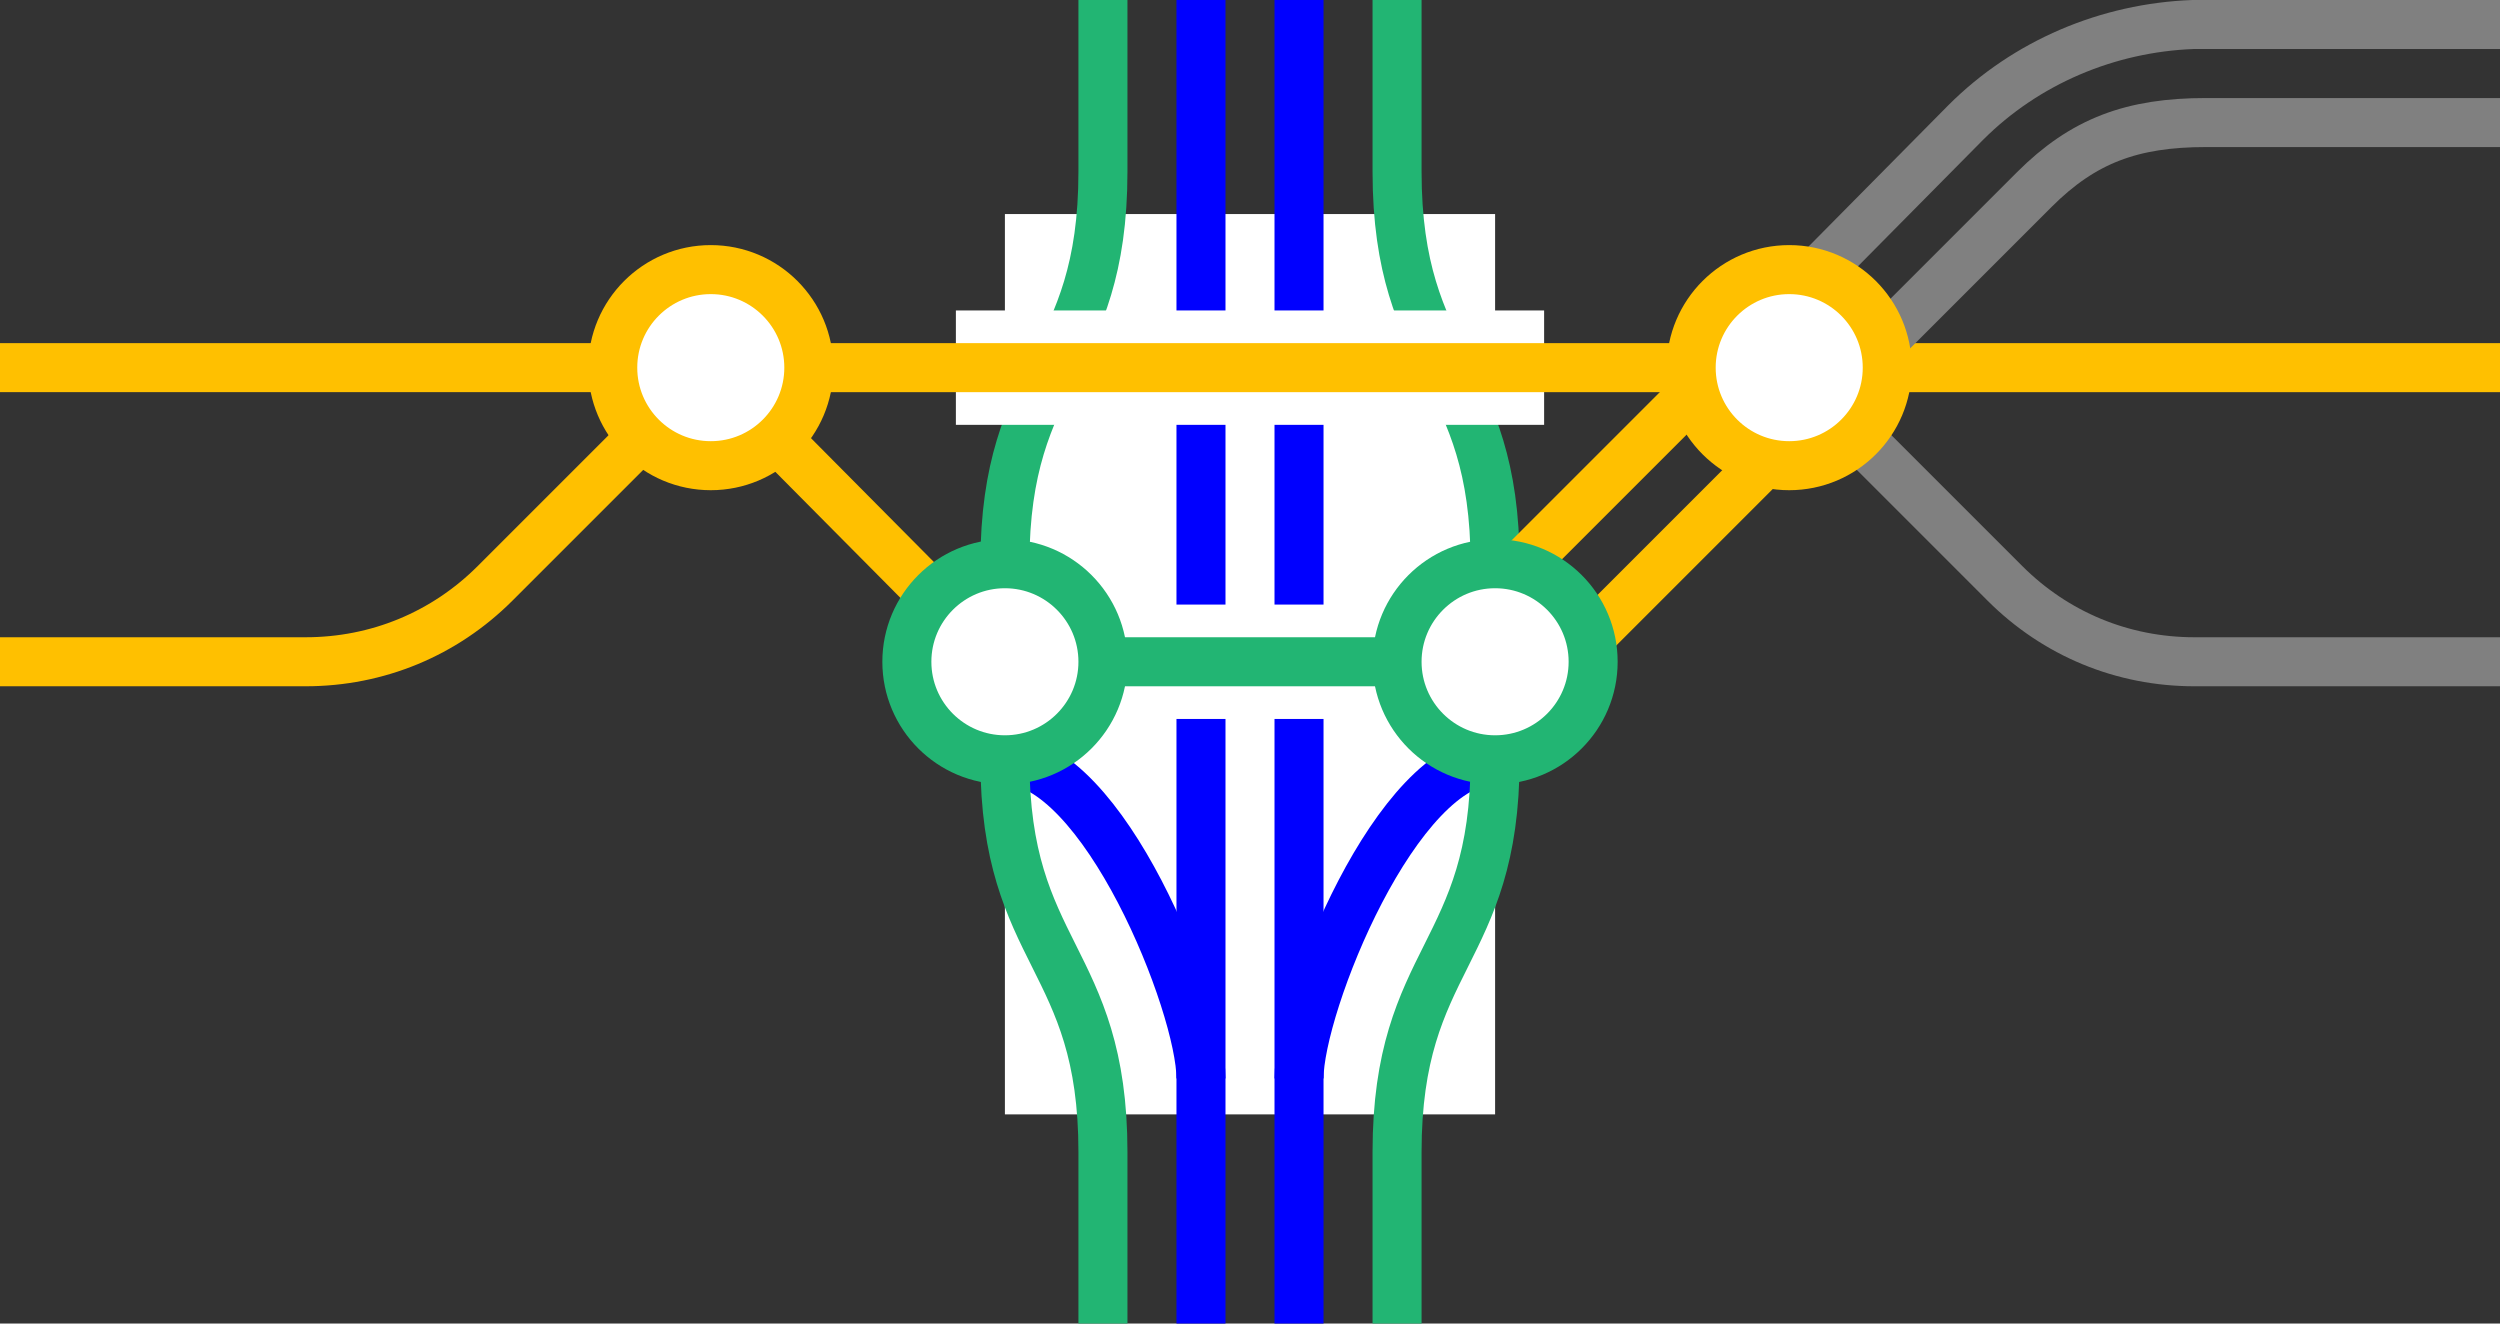 <?xml version="1.0" encoding="utf-8"?>
<!-- Generator: Adobe Illustrator 25.4.1, SVG Export Plug-In . SVG Version: 6.00 Build 0)  -->
<svg version="1.1" id="Layer_1" xmlns="http://www.w3.org/2000/svg" xmlns:xlink="http://www.w3.org/1999/xlink" x="0px" y="0px"
	 viewBox="0 0 153 81" style="enable-background:new 0 0 153 81;" xml:space="preserve">
<rect x="0" y="0" width="153" height="81" fill="#333333" stroke="none"/>
<style type="text/css">
	.st0{fill:#FFFFFF;}
	.st1{fill:none;stroke:#0000FF;stroke-width:3;stroke-miterlimit:10;}
	.st2{fill:none;}
	.st3{fill:none;stroke:#22B573;stroke-width:3;stroke-miterlimit:10;}
	.st4{fill:none;stroke:#808080;stroke-width:3;stroke-miterlimit:10;}
	.st5{fill:#FFFFFF;stroke:#FFC000;stroke-width:3;stroke-miterlimit:10;}
	.st6{fill:none;stroke:#FFC000;stroke-width:3;stroke-miterlimit:10;}
	.st7{fill:#FFFFFF;stroke:#FFFFFF;stroke-width:7;stroke-miterlimit:10;}
	.st8{fill:#FFFFFF;stroke:#22B573;stroke-width:3;stroke-miterlimit:10;}
</style>
<rect x="61.5" y="13.1" class="st0" width="30" height="55.1"/>
<path class="st1" d="M91.5,46.5c-6,0-12,15-12,19.5"/>
<path class="st1" d="M61.5,46.5c6,0,12,15,12,19.5"/>
<path class="st1" d="M79.5,0v81"/>
<path class="st1" d="M73.5,0v81"/>
<path class="st2" d="M0,39h3v3H0V39z"/>
<path class="st2" d="M150,36h3v3h-3V36z"/>
<g>
	<path class="st3" d="M61.5,46.5c0,12,6,12,6,24V81"/>
	<path class="st3" d="M91.5,46.5c0,12-6,12-6,24V81"/>
	<path class="st3" d="M61.5,34.5c0-12,6-12,6-24V0"/>
	<path class="st3" d="M91.5,34.5c0-12-6-12-6-24V0"/>
	<path class="st4" d="M153,40.5h-18.7c-4.4,0-8.5-1.7-11.6-4.8l-13.2-13.2"/>
	<path class="st5" d="M115.5,22.5H153"/>
	<path class="st6" d="M93.1,34.6l11.2-11.2"/>
	<path class="st6" d="M97.4,38.9l11.2-11.2"/>
	<path class="st4" d="M153,1.5h-18.8c-5.2,0.2-10.2,2.3-13.9,6l-9.3,9.4"/>
	<path class="st4" d="M153,7.5h-18c-4.5,0-7.5,1.1-10.5,4.1l-9.2,9.2"/>
	<path class="st7" d="M69,40.5h15"/>
	<path class="st8" d="M64.9,40.5h23.2"/>
	<path class="st7" d="M58.5,22.5h36"/>
	<path class="st5" d="M49.5,22.5h54"/>
	<path class="st6" d="M0,40.5h18.7c4.4,0,8.5-1.7,11.6-4.8l13.2-13.2"/>
	<path class="st6" d="M0,22.5h36.3c4.4,0,8.6,1.7,11.7,4.8l13.1,13.2"/>
	<circle class="st5" cx="109.5" cy="22.5" r="6"/>
	<circle class="st8" cx="91.5" cy="40.5" r="6"/>
	<circle class="st5" cx="43.5" cy="22.5" r="6"/>
	<circle class="st8" cx="61.5" cy="40.5" r="6"/>
</g>
</svg>
